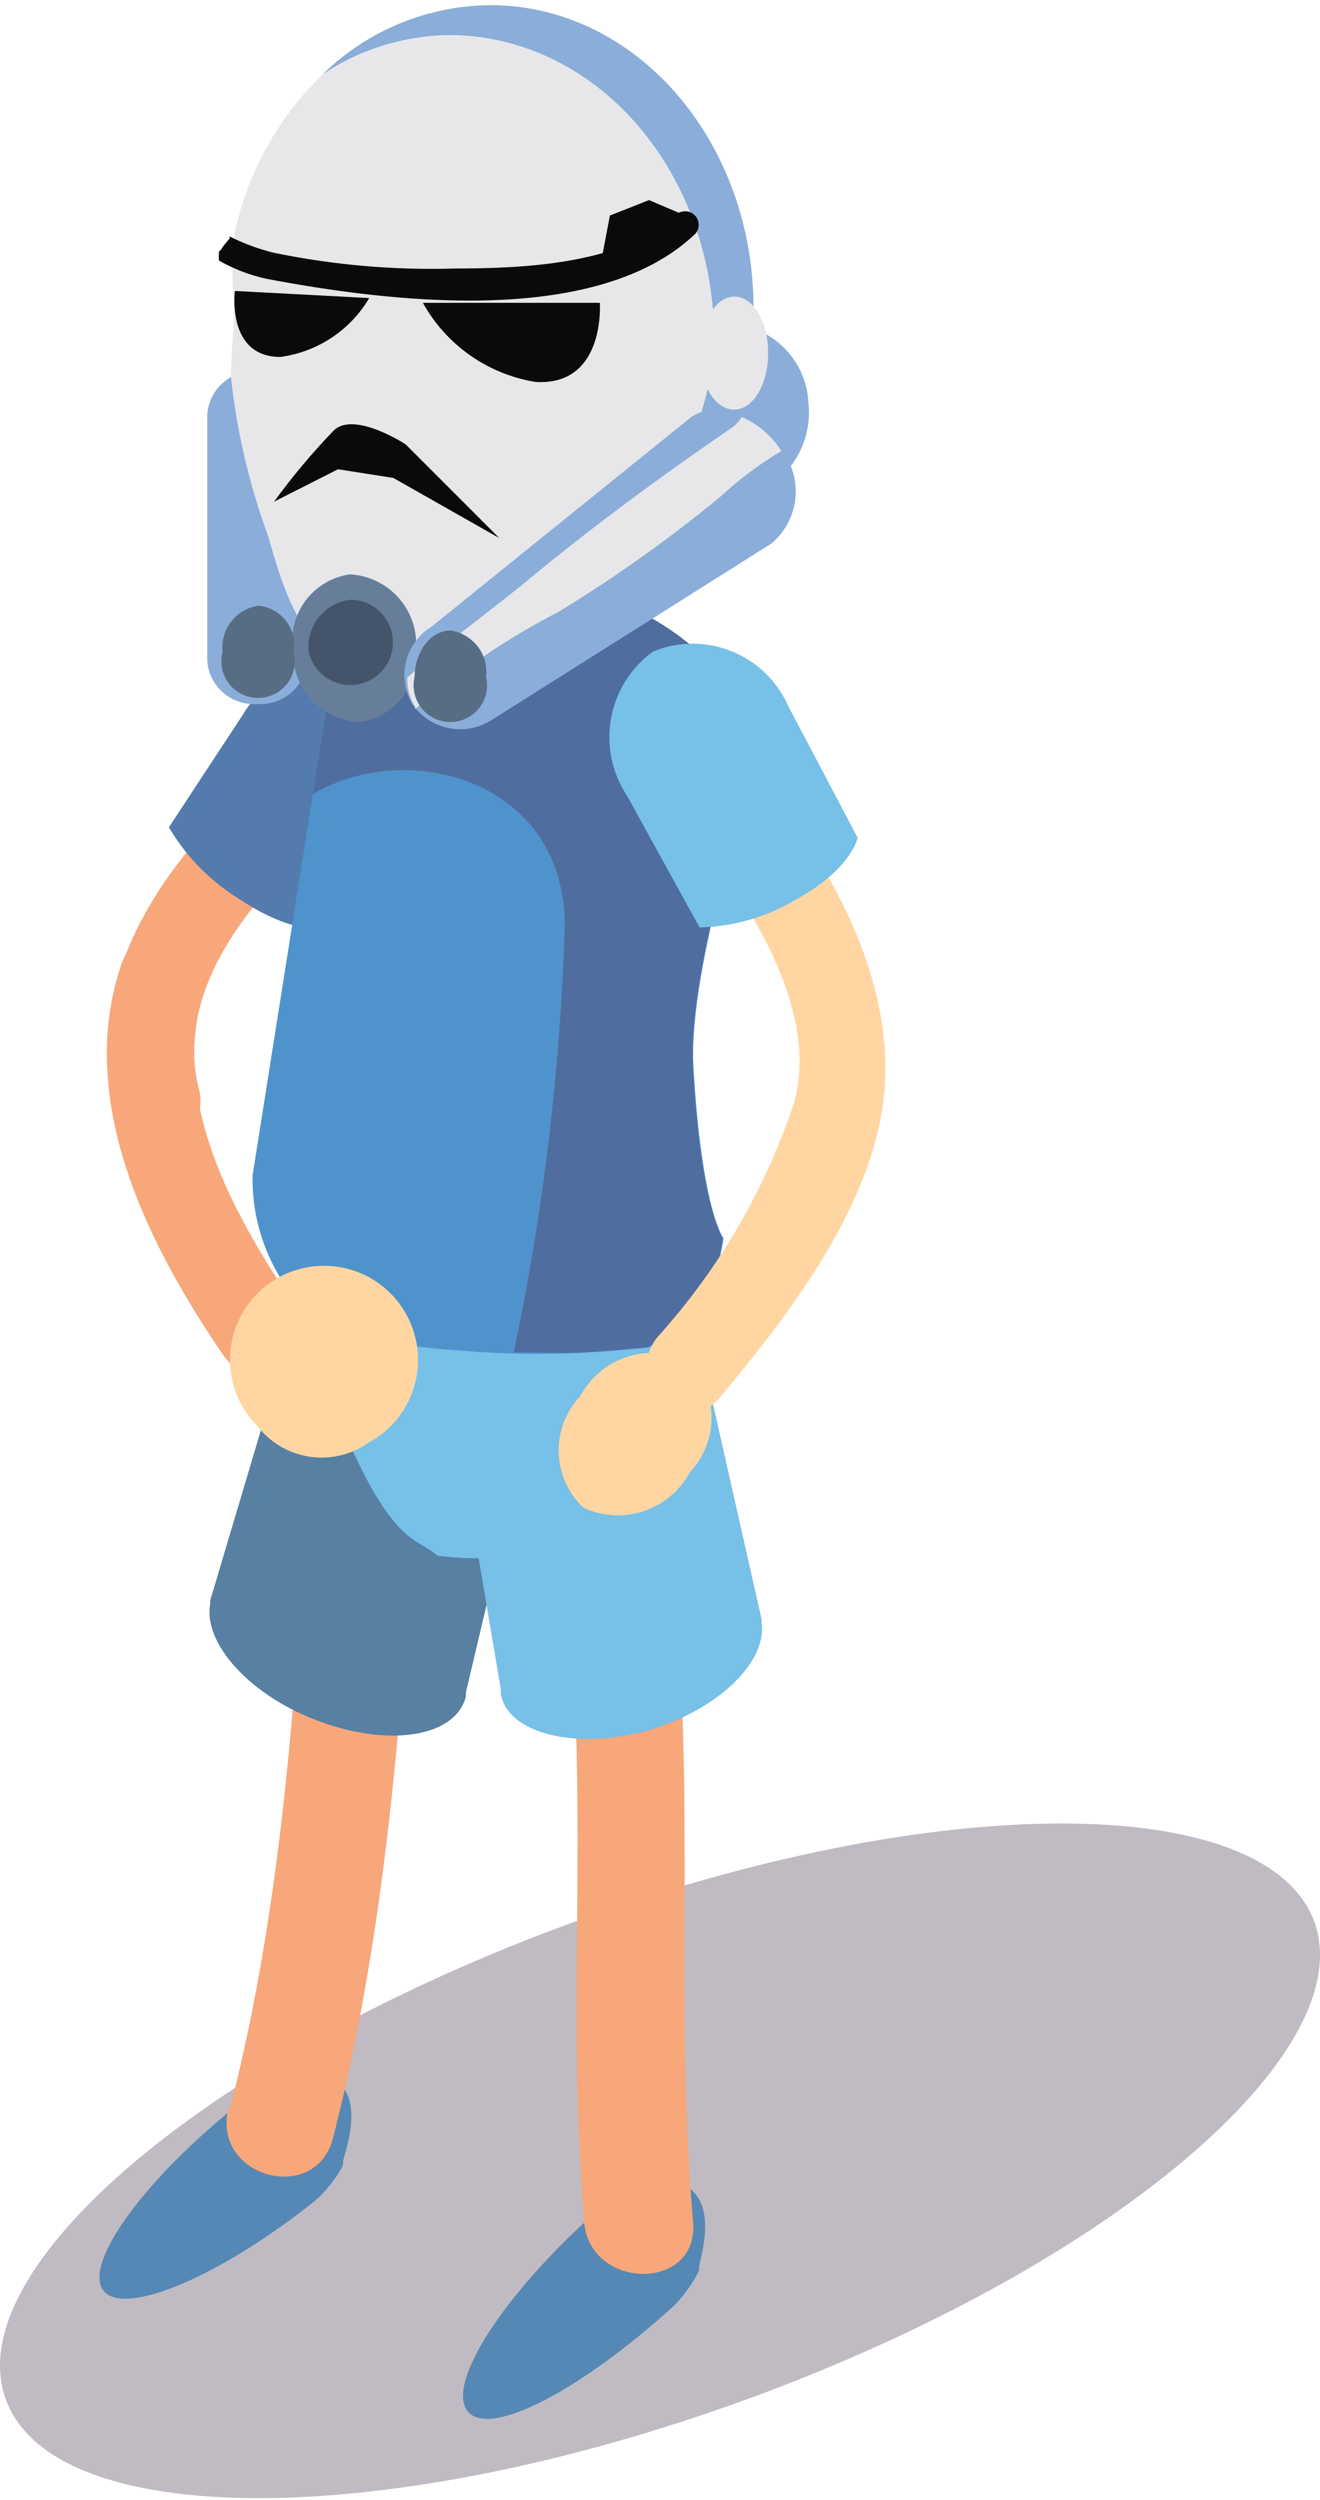 <?xml version="1.0" encoding="UTF-8"?> <svg xmlns="http://www.w3.org/2000/svg" width="28" height="53" viewBox="0 0 28 53" fill="none"> <g opacity="0.7"> <path opacity="0.5" d="M27.884 40.749C26.862 37.959 19.823 37.959 12.164 40.749C4.505 43.539 -0.892 48.065 0.122 50.863C1.136 53.662 8.184 53.654 15.843 50.863C23.502 48.073 28.865 43.548 27.884 40.749Z" fill="#4F3E54"></path> </g> <path d="M2.437 23.574C1.557 20.222 4.272 17.206 6.861 15.446C7.85 14.776 8.763 16.376 7.783 17.038C5.923 18.312 3.593 20.666 4.222 23.097C4.285 23.333 4.252 23.585 4.129 23.798C4.006 24.01 3.805 24.165 3.568 24.228C3.331 24.291 3.079 24.258 2.867 24.135C2.655 24.013 2.5 23.811 2.437 23.574V23.574Z" fill="#F7A77A"></path> <path d="M3.582 17.539L5.157 15.143C5.435 14.668 5.889 14.322 6.421 14.179C6.953 14.036 7.519 14.109 7.998 14.38C8.217 14.541 8.402 14.743 8.543 14.976C8.683 15.208 8.776 15.466 8.817 15.735C8.857 16.004 8.844 16.278 8.779 16.541C8.713 16.805 8.595 17.053 8.433 17.271L6.858 19.668C6.858 19.668 6.263 19.835 5.124 19.09C4.489 18.709 3.959 18.176 3.582 17.539V17.539Z" fill="#547BAE"></path> <path d="M6.658 46.675C6.935 46.457 7.32 45.921 7.278 45.837C7.236 45.753 8.225 43.583 5.912 43.96C5.694 44.002 5.393 44.337 5.133 44.547C3.08 46.172 1.781 47.957 2.183 48.544C2.586 49.13 4.613 48.301 6.658 46.675Z" fill="#5588B4"></path> <path d="M4.88 44.699C6.028 40.199 6.296 35.615 6.556 30.998C6.656 29.515 8.961 29.523 8.86 30.998C8.55 35.825 8.265 40.618 7.067 45.319C6.698 46.76 4.477 46.157 4.846 44.69L4.88 44.699Z" fill="#F7A77A"></path> <path d="M14.261 48.913C14.521 48.679 14.881 48.126 14.831 48.075C14.781 48.025 15.669 45.771 13.348 46.291C13.13 46.341 12.853 46.701 12.602 46.928C10.658 48.67 9.46 50.539 9.92 51.117C10.381 51.696 12.325 50.665 14.261 48.913Z" fill="#5588B4"></path> <path d="M12.389 47.052C11.979 42.242 12.599 37.399 11.87 32.622C11.652 31.164 13.873 30.552 14.099 32.019C14.861 37.047 14.266 42.074 14.702 47.102C14.828 48.586 12.515 48.56 12.389 47.102V47.052Z" fill="#F7A77A"></path> <path d="M6.807 36.503C5.307 35.967 4.293 34.827 4.461 33.989C4.457 33.967 4.457 33.944 4.461 33.922L6.263 27.872C6.539 26.691 6.849 29.439 8.332 30C9.816 30.562 10.804 31.978 10.528 33.151L9.883 35.875C9.883 35.875 9.883 35.933 9.883 35.959C9.681 36.805 8.307 37.048 6.807 36.503Z" fill="#5780A2"></path> <path d="M13.639 36.714C15.164 36.304 16.287 35.256 16.153 34.393C16.158 34.368 16.158 34.343 16.153 34.318L14.754 28.125C14.553 26.927 14.067 29.642 12.55 30.078C11.033 30.513 9.952 31.837 10.153 33.036L10.623 35.809C10.623 35.809 10.623 35.868 10.623 35.901C10.748 36.714 12.106 37.1 13.639 36.714Z" fill="#77C0E7"></path> <path d="M8.88 32.715C8.042 32.229 7.497 30.746 7.078 29.883C6.692 29.078 6.391 28.236 6.181 27.369L14.762 26.883L14.871 30.235C14.871 31.634 13.019 32.891 10.639 33.025C10.189 33.049 9.738 33.035 9.29 32.983C9.162 32.882 9.024 32.792 8.88 32.715V32.715Z" fill="#77C0E7"></path> <path d="M14.71 22.611C14.886 25.661 15.347 26.248 15.347 26.248C15.289 26.734 15.114 27.2 14.836 27.604C14.559 28.008 14.188 28.339 13.755 28.569C13.302 28.611 12.85 28.653 12.389 28.678C11.531 28.719 10.672 28.705 9.816 28.636C8.856 28.575 7.903 28.432 6.967 28.208C6.456 27.827 6.044 27.329 5.764 26.757C5.484 26.184 5.345 25.553 5.358 24.915L6.842 15.538L6.892 15.253C6.948 14.751 7.112 14.266 7.372 13.832C7.632 13.398 7.983 13.025 8.4 12.739H8.484C9.346 12.324 10.321 12.203 11.258 12.396C12.14 12.42 13.003 12.655 13.775 13.08C14.548 13.506 15.207 14.11 15.699 14.843V14.843C15.937 15.278 16.044 15.773 16.009 16.267C16.009 16.267 14.593 20.508 14.71 22.611Z" fill="#4F93CC"></path> <path d="M11.978 19.695C12.037 16.577 8.694 15.622 6.632 16.837L6.842 15.538L6.892 15.253C6.948 14.751 7.112 14.266 7.372 13.832C7.632 13.398 7.983 13.025 8.4 12.739H8.484C9.346 12.324 10.321 12.203 11.258 12.396C12.14 12.42 13.003 12.655 13.775 13.08C14.548 13.506 15.207 14.11 15.699 14.843V14.843C15.937 15.278 16.044 15.773 16.009 16.267C16.009 16.267 14.576 20.499 14.694 22.602C14.869 25.653 15.33 26.239 15.33 26.239C15.272 26.726 15.097 27.191 14.82 27.596C14.543 28 14.171 28.331 13.738 28.56C13.286 28.602 12.833 28.644 12.372 28.669C11.911 28.695 11.383 28.669 10.898 28.669C11.521 25.715 11.883 22.712 11.978 19.695Z" fill="#506DA0"></path> <path d="M4.779 28.793C3.145 26.413 1.578 23.338 2.584 20.413C2.978 19.299 4.754 19.793 4.36 20.916C3.522 23.329 5.031 25.893 6.371 27.854C7.05 28.843 5.441 29.757 4.779 28.776V28.793Z" fill="#F7A77A"></path> <path d="M5.477 14.925C5.737 14.938 5.993 14.848 6.188 14.674C6.383 14.5 6.5 14.255 6.516 13.995L6.474 8.791C6.465 8.662 6.431 8.536 6.374 8.42C6.317 8.305 6.237 8.201 6.14 8.117C6.042 8.032 5.929 7.967 5.807 7.926C5.684 7.885 5.555 7.868 5.426 7.877V7.877C5.297 7.87 5.168 7.887 5.046 7.93C4.924 7.973 4.812 8.039 4.716 8.126C4.62 8.213 4.542 8.318 4.487 8.435C4.432 8.552 4.401 8.678 4.396 8.808V14.011C4.415 14.271 4.536 14.512 4.732 14.683C4.928 14.854 5.183 14.941 5.443 14.925H5.477Z" fill="#8AAED9"></path> <path d="M17.149 8.539C17.19 8.918 17.115 9.3 16.933 9.635C16.752 9.97 16.473 10.241 16.133 10.414C15.794 10.586 15.41 10.651 15.033 10.601C14.655 10.55 14.302 10.385 14.02 10.129C13.739 9.873 13.541 9.537 13.455 9.166C13.369 8.796 13.397 8.407 13.537 8.053C13.676 7.699 13.92 7.395 14.236 7.183C14.552 6.97 14.925 6.859 15.306 6.863C15.537 6.852 15.768 6.887 15.986 6.965C16.204 7.043 16.404 7.163 16.575 7.319C16.747 7.475 16.885 7.663 16.984 7.872C17.082 8.081 17.139 8.308 17.149 8.539V8.539Z" fill="#8AAED9"></path> <path d="M15.096 6.319C15.13 6.622 15.147 6.927 15.146 7.232C15.119 8.043 14.916 8.837 14.551 9.562C13.934 10.783 13.08 11.868 12.037 12.754C13.453 11.763 14.604 10.439 15.389 8.9C15.755 8.176 15.958 7.381 15.984 6.57C15.985 6.268 15.968 5.966 15.934 5.665C15.565 2.539 13.253 0.126 10.429 0.109C9.084 0.113 7.794 0.642 6.834 1.584C7.649 1.037 8.609 0.746 9.591 0.746C12.415 0.788 14.727 3.193 15.096 6.319Z" fill="#8AAED9"></path> <path d="M4.968 6.546C4.968 7.032 4.892 7.493 4.901 8.013C5.026 9.158 5.29 10.284 5.688 11.365C6.158 13.04 6.618 14.188 8.269 14.197C9.641 14.099 10.952 13.591 12.032 12.739C13.074 11.853 13.929 10.767 14.546 9.546C14.91 8.822 15.113 8.027 15.141 7.217C15.141 6.911 15.124 6.607 15.09 6.303C14.722 3.186 12.409 0.773 9.585 0.756C8.603 0.755 7.643 1.047 6.828 1.594C5.891 2.502 5.246 3.669 4.976 4.946C4.92 5.478 4.917 6.014 4.968 6.546Z" fill="#E7E7E9"></path> <path d="M6.213 13.801C6.206 14.185 6.348 14.556 6.609 14.838C6.87 15.119 7.229 15.288 7.612 15.31C7.8 15.284 7.98 15.222 8.142 15.126C8.305 15.03 8.447 14.903 8.56 14.751C8.673 14.6 8.755 14.428 8.801 14.245C8.847 14.061 8.856 13.871 8.828 13.684C8.835 13.3 8.693 12.929 8.432 12.648C8.171 12.367 7.811 12.197 7.428 12.176C7.241 12.201 7.061 12.264 6.898 12.36C6.735 12.456 6.593 12.583 6.48 12.734C6.367 12.886 6.285 13.058 6.24 13.241C6.194 13.424 6.185 13.615 6.213 13.801Z" fill="#667E99"></path> <path d="M6.547 13.811C6.583 13.977 6.665 14.13 6.784 14.251C6.904 14.373 7.055 14.458 7.22 14.498C7.386 14.538 7.559 14.53 7.72 14.475C7.882 14.421 8.024 14.322 8.132 14.19C8.24 14.059 8.308 13.899 8.329 13.73C8.35 13.561 8.323 13.39 8.251 13.236C8.179 13.081 8.065 12.95 7.923 12.858C7.78 12.765 7.614 12.715 7.443 12.713C7.179 12.74 6.937 12.871 6.769 13.077C6.601 13.283 6.521 13.546 6.547 13.811V13.811Z" fill="#44546A"></path> <path d="M8.746 14.925C8.927 15.188 9.202 15.371 9.515 15.435C9.828 15.499 10.153 15.439 10.422 15.268L16.364 11.522C16.652 11.281 16.834 10.936 16.872 10.562C16.909 10.188 16.799 9.814 16.565 9.52C16.448 9.316 16.293 9.137 16.108 8.993C15.922 8.849 15.71 8.743 15.484 8.682H15.216C15.087 8.682 14.959 8.705 14.838 8.749C14.777 8.773 14.718 8.804 14.663 8.841L9.157 13.282C8.887 13.447 8.692 13.712 8.615 14.019C8.539 14.326 8.586 14.652 8.746 14.925V14.925Z" fill="#8AAED9"></path> <path d="M11.06 12.412C12.476 11.23 14.027 10.09 15.535 9.06C15.615 9 15.683 8.926 15.736 8.842C16.082 8.992 16.374 9.243 16.574 9.562C16.111 9.837 15.679 10.16 15.284 10.526C14.201 11.42 13.056 12.235 11.856 12.965C10.761 13.53 9.737 14.225 8.806 15.034V14.984C8.69 14.799 8.631 14.583 8.639 14.364C9.41 13.668 10.256 13.057 11.06 12.412Z" fill="#E7E7E9"></path> <path d="M8.794 14.348C8.767 14.462 8.766 14.581 8.792 14.696C8.817 14.811 8.869 14.918 8.941 15.011C9.014 15.103 9.107 15.177 9.213 15.229C9.319 15.28 9.435 15.306 9.553 15.306C9.67 15.306 9.786 15.28 9.892 15.229C9.998 15.177 10.091 15.103 10.164 15.011C10.237 14.918 10.288 14.811 10.313 14.696C10.339 14.581 10.338 14.462 10.311 14.348C10.338 14.118 10.274 13.888 10.133 13.704C9.992 13.521 9.785 13.4 9.557 13.367C9.138 13.367 8.803 13.803 8.794 14.348Z" fill="#576D84"></path> <path d="M4.72 13.82C4.69 13.935 4.687 14.056 4.711 14.173C4.735 14.289 4.785 14.399 4.858 14.493C4.931 14.587 5.024 14.664 5.131 14.716C5.238 14.769 5.356 14.796 5.475 14.796C5.594 14.796 5.711 14.769 5.818 14.716C5.925 14.664 6.018 14.587 6.091 14.493C6.164 14.399 6.214 14.289 6.238 14.173C6.262 14.056 6.259 13.935 6.229 13.82C6.249 13.706 6.245 13.589 6.218 13.477C6.191 13.364 6.141 13.259 6.071 13.167C6.001 13.075 5.912 12.998 5.811 12.942C5.71 12.886 5.598 12.851 5.483 12.84C5.254 12.873 5.047 12.994 4.904 13.177C4.762 13.359 4.696 13.59 4.72 13.82V13.82Z" fill="#576D84"></path> <path d="M16.293 7.494C16.293 8.156 15.966 8.692 15.564 8.684C15.162 8.675 14.843 8.147 14.851 7.485C14.86 6.823 15.178 6.287 15.581 6.287C15.983 6.287 16.301 6.832 16.293 7.494Z" fill="#E7E7E9"></path> <path d="M4.678 5.306L4.745 5.206L4.871 5.055V5.013C5.167 5.162 5.479 5.277 5.801 5.357C7.069 5.619 8.362 5.732 9.656 5.692C11.072 5.692 13.217 5.608 14.332 4.561C14.386 4.507 14.46 4.478 14.536 4.479C14.612 4.479 14.685 4.51 14.738 4.565C14.792 4.619 14.821 4.693 14.82 4.769C14.819 4.845 14.789 4.918 14.734 4.971C12.622 6.966 8.164 6.387 5.65 5.91C5.298 5.833 4.958 5.703 4.645 5.524C4.64 5.46 4.64 5.396 4.645 5.332L4.678 5.306Z" fill="#0B0909"></path> <path d="M14.555 4.577L13.767 4.242L12.937 4.569L12.761 5.499L14.555 4.636" fill="#0B0909"></path> <path d="M10.59 11.406L8.604 9.42C8.604 9.42 7.531 8.716 7.087 9.118C6.628 9.594 6.202 10.101 5.813 10.635L7.171 9.948L8.344 10.132L10.59 11.406Z" fill="#0B0909"></path> <path d="M8.97 6.42C9.215 6.86 9.556 7.24 9.968 7.53C10.38 7.82 10.852 8.013 11.35 8.096C12.85 8.196 12.724 6.42 12.724 6.42H8.97Z" fill="#0B0909"></path> <path d="M7.832 6.319C7.633 6.656 7.359 6.944 7.033 7.16C6.706 7.376 6.335 7.515 5.947 7.567C4.799 7.567 4.983 6.168 4.983 6.168L7.832 6.319Z" fill="#0B0909"></path> <path d="M7.814 30.587C8.184 30.389 8.482 30.079 8.666 29.702C8.85 29.324 8.91 28.899 8.837 28.485C8.765 28.072 8.564 27.692 8.264 27.399C7.963 27.106 7.577 26.916 7.162 26.855C6.746 26.794 6.323 26.866 5.95 27.06C5.578 27.254 5.277 27.561 5.089 27.936C4.901 28.312 4.837 28.737 4.905 29.151C4.973 29.565 5.17 29.948 5.467 30.243C5.741 30.589 6.136 30.818 6.572 30.882C7.008 30.946 7.453 30.84 7.814 30.587" fill="#FFD6A2"></path> <path d="M12.373 31.961C12.774 32.148 13.233 32.175 13.654 32.035C14.075 31.894 14.426 31.598 14.635 31.207C14.94 30.885 15.104 30.456 15.093 30.013C15.082 29.57 14.896 29.15 14.576 28.844C14.175 28.656 13.717 28.628 13.297 28.767C12.876 28.906 12.524 29.2 12.314 29.59C12.162 29.749 12.043 29.937 11.963 30.142C11.884 30.348 11.846 30.567 11.851 30.788C11.857 31.008 11.906 31.225 11.995 31.426C12.085 31.628 12.213 31.809 12.373 31.961" fill="#FFD6A2"></path> <path d="M13.958 28.332C15.25 26.901 16.231 25.217 16.84 23.388C17.452 21.259 15.583 18.561 14.159 17.103C13.986 16.929 13.891 16.693 13.892 16.448C13.894 16.203 13.993 15.968 14.167 15.796C14.342 15.624 14.577 15.528 14.822 15.529C15.068 15.531 15.302 15.63 15.474 15.804C17.242 17.631 18.952 20.405 18.768 23.036C18.6 25.458 16.765 27.846 15.257 29.639C14.486 30.552 13.195 29.229 13.958 28.332Z" fill="#FFD6A2"></path> <path d="M14.839 19.661L13.306 16.878C12.983 16.396 12.859 15.807 12.96 15.235C13.062 14.663 13.381 14.153 13.851 13.812C14.387 13.592 14.988 13.591 15.525 13.809C16.062 14.027 16.492 14.445 16.725 14.976L18.191 17.758C18.191 17.758 18.082 18.404 16.893 19.066C16.271 19.438 15.564 19.643 14.839 19.661V19.661Z" fill="#77C0E7"></path> </svg> 